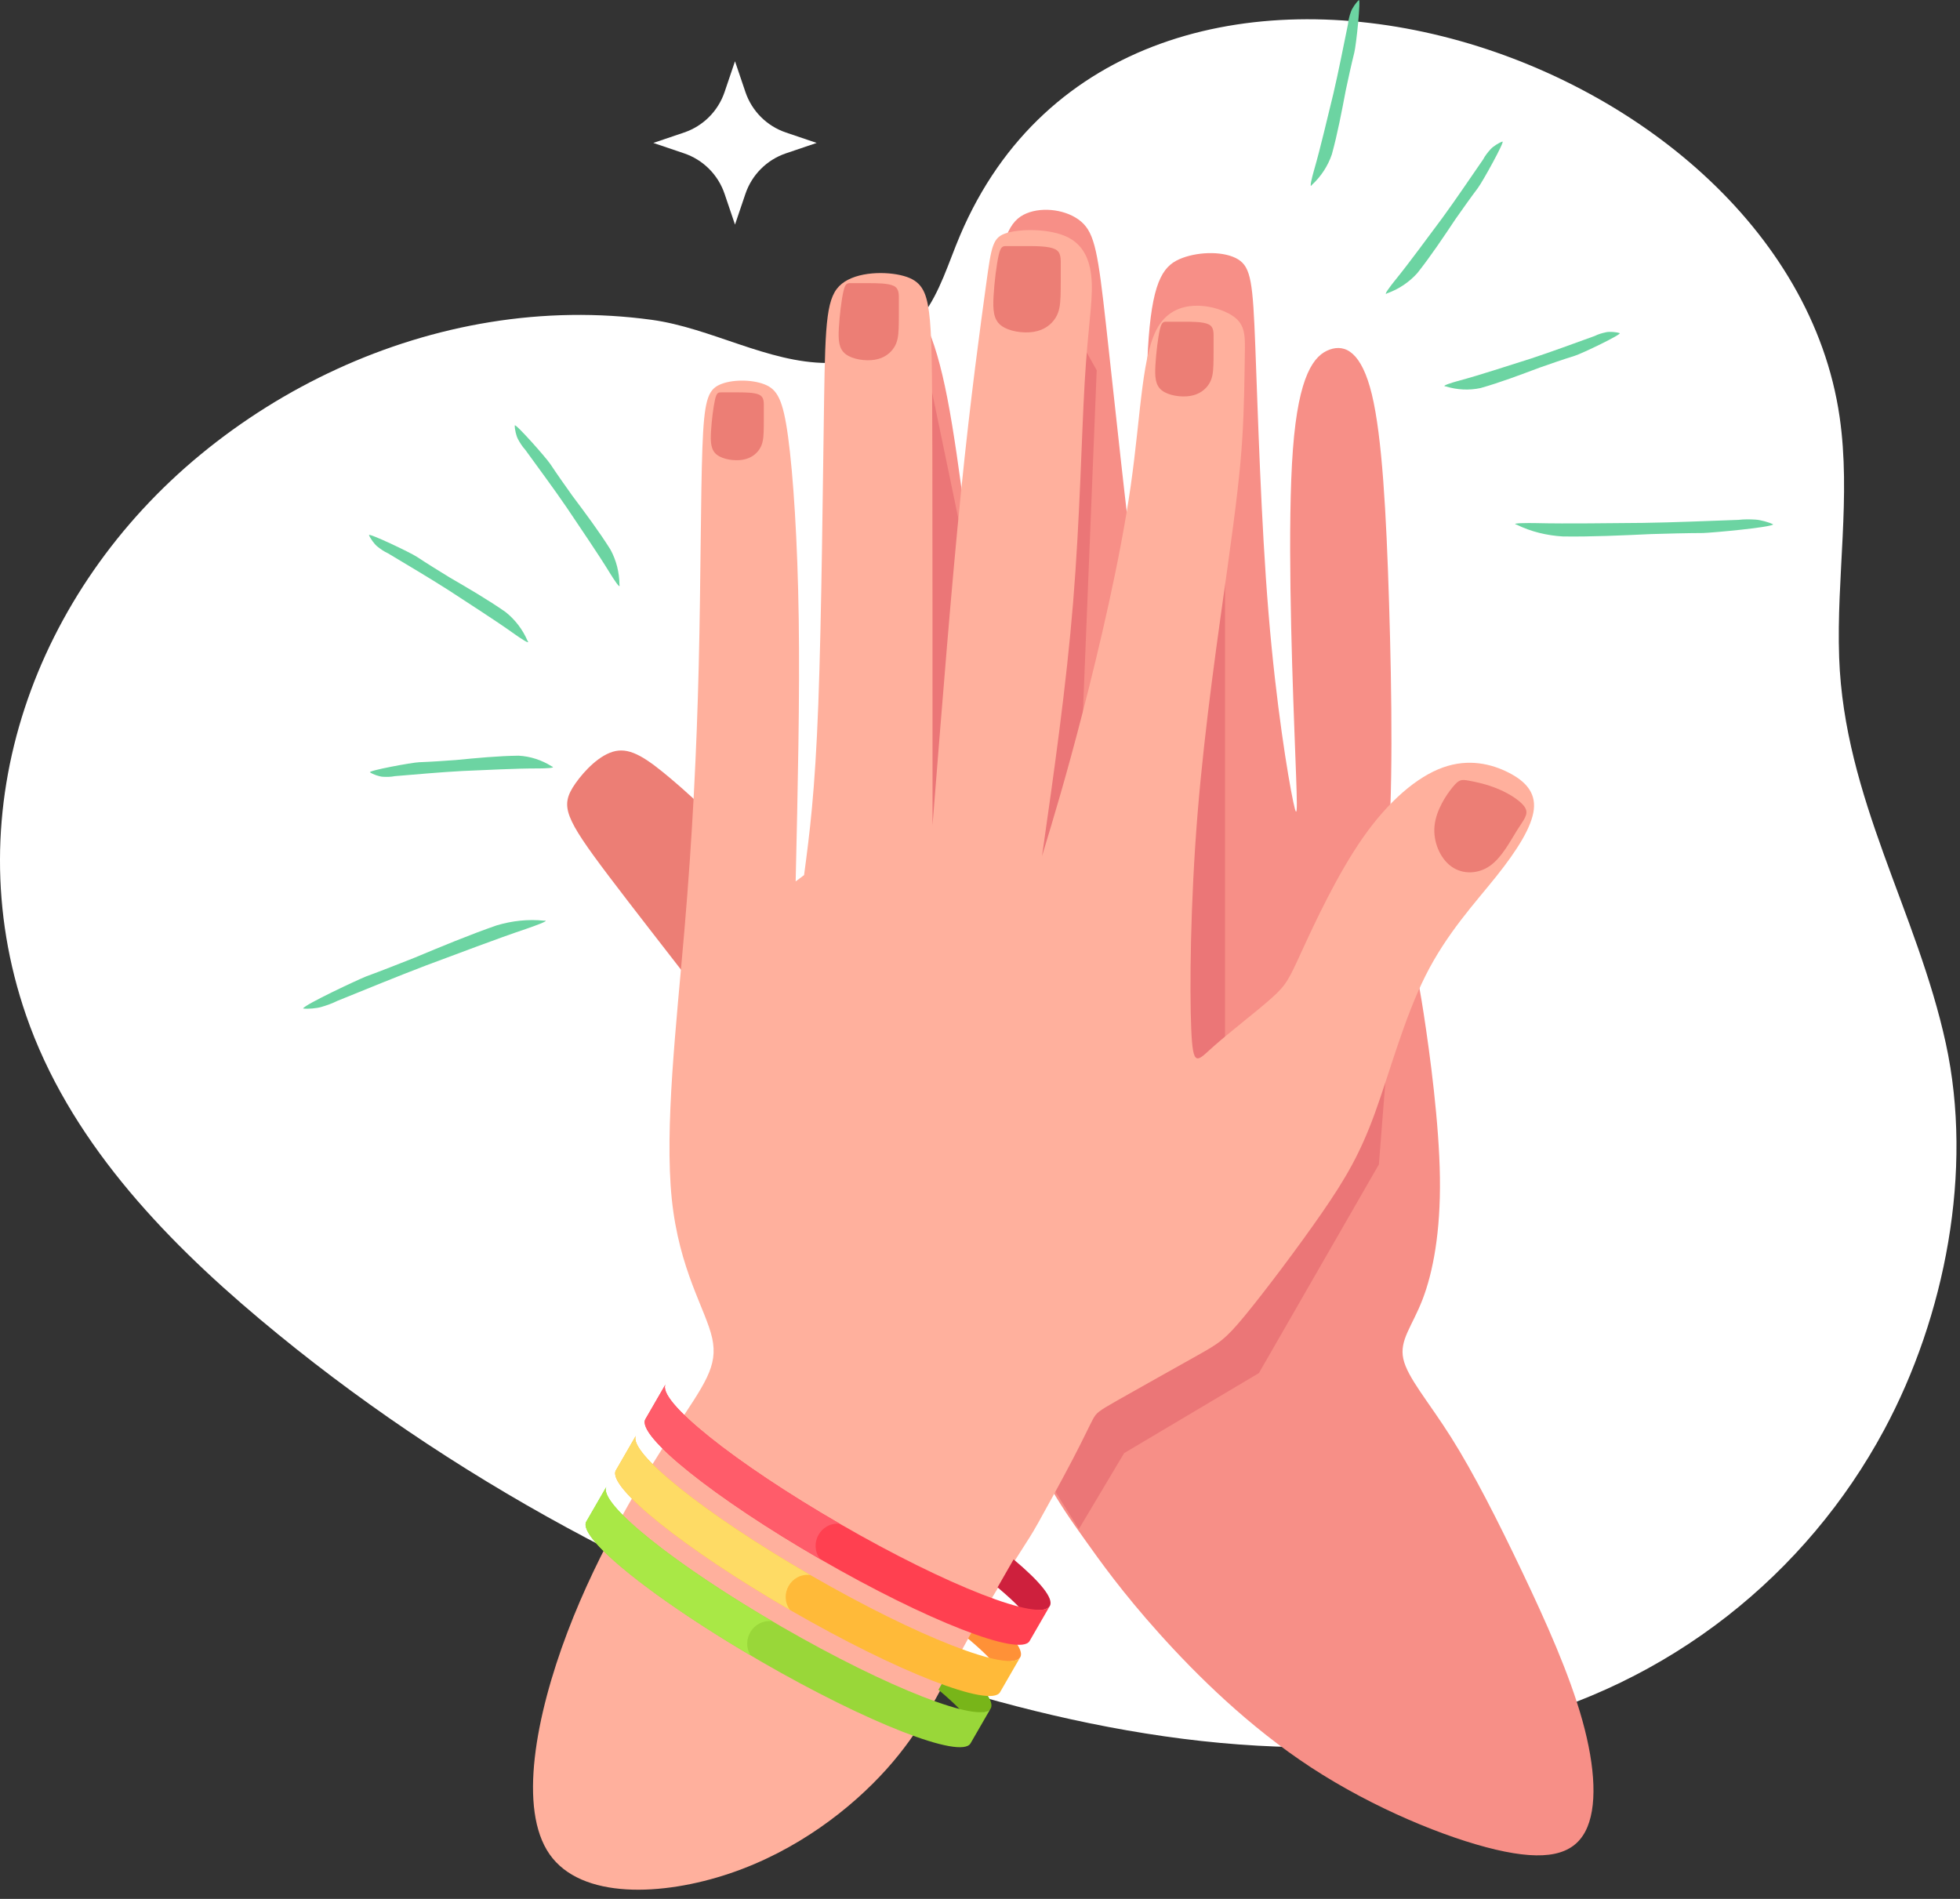 <?xml version="1.0" encoding="UTF-8"?> <svg xmlns="http://www.w3.org/2000/svg" width="192" height="186" viewBox="0 0 192 186" fill="none"><rect x="0" y="0" width="192" height="186" fill="#333333" stroke="none"/> <path d="M184.567 140.063C190.541 128.953 193.33 114.684 190.611 102.205C187.791 89.259 180.659 78.193 180.163 64.423C179.88 56.549 181.341 48.615 180.205 40.818C174.84 3.979 110.55 -15.789 94.042 23.071C92.91 25.735 92.103 28.592 90.365 30.907C88.2 33.791 84.63 35.567 81.024 35.555C75.209 35.535 69.636 32.12 63.837 31.327C58.588 30.609 53.261 30.703 48.033 31.548C37.654 33.225 27.766 37.838 19.661 44.511C3.471 57.839 -4.443 79.202 2.558 99.463C6.701 111.454 15.773 121.089 25.489 129.245C44.074 144.845 65.891 156.437 88.946 164.001C107.574 170.113 127.717 173.624 146.786 169.068C163.644 165.04 177.005 154.127 184.567 140.063Z" fill="white"></path> <path fill-rule="evenodd" clip-rule="evenodd" d="M113.57 160.016C109.932 155.965 107.785 152.94 106.301 150.857C104.818 148.774 103.997 147.634 102.32 144.712C100.644 141.79 98.111 137.086 101.537 130.988C104.963 124.889 114.347 117.395 121.068 111.448C127.788 105.501 131.845 101.101 134.251 98.23C136.657 95.36 137.414 94.019 137.959 93.992C138.505 93.965 138.841 95.252 139.46 99.266C140.079 103.281 140.981 110.024 141.054 115.362C141.127 120.7 140.37 124.634 139.356 127.271C138.342 129.908 137.07 131.249 137.465 133.088C137.86 134.927 139.923 137.264 142.141 140.775C144.358 144.286 146.731 148.97 149.077 153.89C151.423 158.81 153.742 163.966 155.014 168.541C156.286 173.115 156.511 177.107 155.289 179.408C154.067 181.709 151.4 182.319 146.522 181.172C141.644 180.025 134.554 177.122 128.446 173.133C122.336 169.143 117.207 164.066 113.57 160.016Z" fill="#F78F87"></path> <path fill-rule="evenodd" clip-rule="evenodd" d="M135.866 84.441C136.485 78.378 136.348 67.997 136.073 59.093C135.798 50.19 135.385 42.764 134.389 38.639C133.392 34.514 131.81 33.689 130.263 34.239C128.716 34.789 127.204 36.714 126.654 44.002C126.104 51.29 126.516 63.94 126.791 71.366C127.066 78.791 127.204 80.991 126.688 78.55C126.173 76.109 125.004 69.028 124.264 60.048C123.523 51.069 123.212 40.192 122.971 33.97C122.731 27.748 122.561 26.181 121.273 25.397C119.985 24.614 117.578 24.614 115.825 25.267C114.072 25.92 112.972 27.227 112.525 33.07C112.078 38.914 112.285 49.296 112.25 55.071C112.216 60.846 111.941 62.015 111.171 56.536C110.402 51.057 109.138 38.931 108.352 31.884C107.566 24.837 107.257 22.869 105.917 21.713C104.578 20.558 102.207 20.214 100.554 20.901C98.902 21.588 97.968 23.305 97.465 29.63C96.962 35.956 96.888 46.888 96.749 53.799C96.609 60.709 96.403 63.596 95.771 59.815C95.139 56.034 94.081 45.583 92.802 39.007C91.523 32.431 90.022 29.73 88.351 29.283C86.68 28.836 84.838 30.644 84.742 41.805C84.646 52.965 86.296 73.478 85.712 83.735C85.127 93.992 82.309 93.992 85.257 98.654C88.206 103.317 96.922 112.642 104.244 113.901C111.566 115.161 117.494 108.354 121.971 103.692C126.448 99.029 129.473 96.51 131.673 94.379C133.873 92.248 135.248 90.504 135.866 84.441Z" fill="#F78F87"></path> <path fill-rule="evenodd" clip-rule="evenodd" d="M73.525 84.836C71.79 81.713 68.318 78.481 65.825 76.367C63.333 74.253 61.821 73.256 60.299 73.566C58.777 73.875 57.245 75.491 56.386 76.711C55.526 77.931 55.339 78.756 55.812 79.994C56.286 81.231 57.42 82.882 59.655 85.838C61.889 88.794 65.224 93.057 67.802 96.387C70.38 99.718 72.202 102.115 73.319 101.561C74.437 101.006 74.849 97.499 75.055 94.237C75.262 90.976 75.261 87.96 73.525 84.836Z" fill="#EC7E75"></path> <path fill-rule="evenodd" clip-rule="evenodd" d="M120.004 41.233V96.598V111.448H109.81L110.12 69.578L120.004 41.233Z" fill="#E16169" fill-opacity="0.53"></path> <path fill-rule="evenodd" clip-rule="evenodd" d="M103.416 29.152L107.432 36.262L105.638 80.832L103.003 93.992C102.727 94.37 102.451 94.988 101.972 95.154L96.506 89.688L103.416 29.152Z" fill="#E16169" fill-opacity="0.53"></path> <path fill-rule="evenodd" clip-rule="evenodd" d="M91.309 38.432L95.916 60.602L93.024 83.552L84.75 81.747L90.937 38.432H91.309Z" fill="#E16169" fill-opacity="0.53"></path> <path fill-rule="evenodd" clip-rule="evenodd" d="M136.305 98.403L135.076 114.054L123.32 134.497L110.12 142.335L105.684 149.773L101.257 142.729L121.979 116.14C121.738 116.14 121.498 116.14 121.257 116.14L136.305 98.403Z" fill="#E16169" fill-opacity="0.53"></path> <path fill-rule="evenodd" clip-rule="evenodd" d="M93.947 162.125C95.99 158.353 98.465 154.365 99.702 152.406C100.94 150.447 100.94 150.515 101.723 149.123C102.506 147.731 104.072 144.877 105.121 142.867C106.169 140.855 106.7 139.687 107.051 139.034C107.402 138.381 107.574 138.243 109.508 137.143C111.442 136.043 115.137 133.981 117.277 132.778C119.417 131.575 120.001 131.231 121.935 128.885C123.868 126.539 127.151 122.19 129.498 118.795C131.844 115.401 133.253 112.96 134.68 109.041C136.107 105.122 137.551 99.726 139.648 95.557C141.745 91.389 144.494 88.45 146.574 85.846C148.654 83.242 150.063 80.973 150.252 79.288C150.441 77.604 149.41 76.504 147.769 75.671C146.127 74.837 143.875 74.27 141.349 75.174C138.822 76.079 136.021 78.455 133.5 82.065C130.979 85.674 128.739 90.517 127.501 93.214C126.263 95.91 126.029 96.46 124.553 97.775C123.078 99.089 120.362 101.169 118.807 102.561C117.251 103.953 116.856 104.658 116.693 100.8C116.529 96.941 116.598 88.519 117.311 79.727C118.025 70.935 119.383 61.774 120.25 55.552C121.119 49.33 121.497 46.047 121.694 42.923C121.891 39.799 121.906 36.834 121.941 34.78C121.975 32.726 122.028 31.583 120.353 30.703C118.678 29.821 115.275 29.203 113.556 31.832C111.837 34.462 111.803 40.341 110.764 47.594C109.725 54.847 107.682 63.476 106.066 69.749C104.45 76.023 103.262 79.942 102.074 83.861C103.262 75.542 104.45 67.222 105.121 59.012C105.792 50.801 105.947 42.698 106.255 37.438C106.564 32.179 107.026 29.763 106.949 27.73C106.872 25.696 106.255 24.046 104.562 23.221C102.869 22.396 100.1 22.396 98.663 22.809C97.227 23.221 97.124 24.046 96.591 27.932C96.058 31.818 95.095 38.765 94.15 48.092C93.204 57.419 92.277 69.125 91.349 80.832C91.349 66.888 91.349 52.944 91.332 44.382C91.315 35.82 91.28 32.641 91.005 30.561C90.73 28.481 90.215 27.501 88.522 27.029C86.829 26.556 83.958 26.59 82.463 27.794C80.967 28.997 80.847 31.369 80.727 39.206C80.606 47.044 80.486 60.348 80.159 69.01C79.833 77.673 79.3 81.695 78.767 85.717C78.492 85.923 78.217 86.129 77.942 86.336C78.148 77.329 78.355 68.323 78.243 60.616C78.131 52.91 77.702 46.504 77.203 42.809C76.705 39.114 76.137 38.131 74.871 37.641C73.605 37.152 71.64 37.156 70.482 37.687C69.324 38.217 68.973 39.274 68.804 43.929C68.635 48.584 68.648 56.838 68.448 65.158C68.248 73.479 67.836 81.867 67.045 91.114C66.254 100.361 65.086 110.468 65.808 117.446C66.529 124.424 69.142 128.275 69.761 131.059C70.379 133.843 69.004 135.562 66.08 140.028C63.156 144.494 58.682 151.708 55.58 159.89C52.478 168.071 50.746 177.221 53.843 181.637C56.938 186.054 64.862 185.737 71.474 183.51C78.086 181.282 83.385 177.144 86.84 173.298C90.295 169.451 91.904 165.896 93.947 162.125Z" fill="url(#paint0_linear_29_2353)"></path> <path fill-rule="evenodd" clip-rule="evenodd" d="M70.045 39.129C69.882 39.825 69.709 41.218 69.649 42.283C69.589 43.349 69.641 44.089 70.225 44.544C70.809 44.999 71.927 45.171 72.752 45.034C73.577 44.896 74.11 44.45 74.41 43.977C74.711 43.504 74.78 43.006 74.807 42.309C74.833 41.612 74.817 40.717 74.823 40.037C74.828 39.358 74.854 38.895 74.372 38.664C73.89 38.432 72.9 38.432 72.173 38.432C71.445 38.432 70.981 38.432 70.672 38.432C70.363 38.432 70.208 38.432 70.045 39.129Z" fill="#EC7E75"></path> <path fill-rule="evenodd" clip-rule="evenodd" d="M82.623 28.527C82.438 29.318 82.242 30.901 82.174 32.111C82.106 33.322 82.164 34.162 82.828 34.679C83.492 35.197 84.761 35.392 85.698 35.236C86.636 35.08 87.241 34.572 87.583 34.035C87.925 33.498 88.003 32.932 88.033 32.14C88.063 31.348 88.045 30.331 88.051 29.559C88.057 28.788 88.087 28.262 87.539 27.999C86.992 27.736 85.867 27.736 85.04 27.736C84.214 27.736 83.687 27.736 83.336 27.736C82.984 27.736 82.809 27.736 82.623 28.527Z" fill="#EC7E75"></path> <path fill-rule="evenodd" clip-rule="evenodd" d="M97.831 24.99C97.624 25.876 97.405 27.647 97.328 29.003C97.252 30.359 97.317 31.299 98.061 31.879C98.804 32.458 100.225 32.677 101.275 32.502C102.325 32.327 103.003 31.759 103.385 31.157C103.768 30.556 103.855 29.922 103.889 29.035C103.923 28.149 103.903 27.01 103.91 26.146C103.916 25.282 103.95 24.693 103.336 24.399C102.723 24.104 101.463 24.104 100.538 24.104C99.613 24.104 99.023 24.104 98.629 24.104C98.236 24.104 98.039 24.104 97.831 24.99Z" fill="#EC7E75"></path> <path fill-rule="evenodd" clip-rule="evenodd" d="M113.619 32.279C113.439 33.046 113.25 34.58 113.184 35.754C113.117 36.927 113.174 37.741 113.818 38.243C114.461 38.744 115.692 38.934 116.6 38.782C117.509 38.631 118.096 38.139 118.427 37.618C118.758 37.098 118.834 36.549 118.863 35.781C118.892 35.014 118.875 34.028 118.881 33.28C118.887 32.532 118.916 32.022 118.385 31.767C117.854 31.512 116.763 31.512 115.962 31.512C115.162 31.512 114.651 31.512 114.31 31.512C113.969 31.512 113.799 31.512 113.619 32.279Z" fill="#EC7E75"></path> <path fill-rule="evenodd" clip-rule="evenodd" d="M149.43 79.174C149.112 78.544 147.973 77.8 146.827 77.308C145.681 76.817 144.529 76.579 143.842 76.46C143.154 76.341 142.931 76.341 142.312 77.089C141.693 77.838 140.679 79.335 140.525 80.898C140.37 82.46 141.075 84.089 142.181 84.88C143.288 85.671 144.796 85.624 145.956 84.809C147.116 83.995 147.928 82.413 148.586 81.365C149.244 80.317 149.748 79.803 149.43 79.174Z" fill="#EC7E75"></path> <path d="M166.981 73.168L164.774 73.916C163.543 74.333 162.559 75.316 162.142 76.548L161.394 78.755C161.335 78.928 161.173 79.045 160.99 79.045C160.807 79.045 160.644 78.929 160.585 78.755L159.838 76.547C159.421 75.316 158.436 74.332 157.206 73.916L154.998 73.168C154.825 73.109 154.709 72.946 154.709 72.763C154.709 72.581 154.825 72.417 154.998 72.359L157.206 71.611C158.436 71.193 159.421 70.21 159.838 68.979L160.585 66.772C160.644 66.599 160.807 66.481 160.99 66.481C161.173 66.481 161.336 66.598 161.394 66.772L162.142 68.979C162.559 70.21 163.543 71.194 164.774 71.611L166.981 72.359C167.155 72.418 167.271 72.581 167.271 72.763C167.271 72.946 167.155 73.109 166.981 73.168Z" fill="white"></path> <path d="M173.658 85.447C173.891 85.447 174.096 85.595 174.171 85.815L174.55 86.932C174.728 87.46 175.15 87.882 175.677 88.06L176.794 88.439C177.014 88.514 177.162 88.72 177.162 88.952C177.162 89.183 177.014 89.39 176.794 89.465L175.676 89.843C175.149 90.022 174.727 90.443 174.549 90.971L174.17 92.088C174.096 92.307 173.889 92.455 173.658 92.455C173.426 92.455 173.219 92.308 173.145 92.087L172.766 90.971C172.588 90.442 172.166 90.021 171.639 89.842L170.521 89.464C170.302 89.389 170.154 89.183 170.154 88.951C170.154 88.719 170.302 88.513 170.521 88.439L171.639 88.06C172.167 87.881 172.588 87.459 172.767 86.932L173.145 85.815C173.22 85.595 173.427 85.447 173.658 85.447Z" fill="white"></path> <path d="M72 6L73.022 9.017C73.654 10.882 75.118 12.346 76.983 12.978L80 14L76.983 15.022C75.119 15.654 73.654 17.118 73.022 18.984L72 22L70.978 18.984C70.346 17.119 68.882 15.654 67.017 15.022L64 14L67.017 12.978C68.881 12.346 70.346 10.882 70.978 9.017L72 6Z" fill="white"></path> <path d="M168.959 128.347L168.372 130.078C168.01 131.149 167.169 131.991 166.098 132.354L164.366 132.941L166.098 133.526C167.169 133.889 168.01 134.731 168.372 135.802L168.959 137.533L169.546 135.802C169.909 134.731 170.749 133.889 171.82 133.526L173.552 132.941L171.82 132.354C170.749 131.991 169.909 131.149 169.546 130.078L168.959 128.347Z" fill="white"></path> <path d="M135.887 28.73C137.018 28.328 138.047 27.637 138.845 26.745C140.137 25.117 141.405 23.222 142.563 21.483C143.286 20.458 144.01 19.426 144.764 18.425C145.224 17.824 147.459 13.777 147.178 13.867C146.835 13.977 146.27 14.338 146.03 14.6C145.736 14.924 145.491 15.234 145.283 15.621C143.972 17.514 142.662 19.47 141.307 21.326C139.734 23.416 138.19 25.577 136.542 27.605C136.282 27.931 135.419 29.04 135.887 28.73Z" fill="#6CD4A2"></path> <path d="M51.679 62.773C51.206 61.668 50.458 60.686 49.516 59.943C47.81 58.752 45.843 57.606 44.035 56.556C42.967 55.898 41.894 55.239 40.847 54.548C40.219 54.127 36.041 52.144 36.149 52.42C36.28 52.755 36.674 53.297 36.951 53.52C37.292 53.794 37.617 54.019 38.016 54.203C39.985 55.387 42.025 56.585 43.955 57.819C46.139 59.26 48.391 60.668 50.517 62.188C50.86 62.429 52.012 63.221 51.679 62.773Z" fill="#6CD4A2"></path> <path d="M148.582 51.396C149.975 52.085 151.551 52.456 153.095 52.546C155.94 52.587 158.915 52.444 161.765 52.313C163.452 52.264 165.149 52.217 166.836 52.21C167.632 52.189 173.42 51.672 173.702 51.367C173.282 51.147 172.458 50.929 171.991 50.898C171.411 50.861 170.867 50.855 170.288 50.922C167.184 51.031 164.034 51.173 160.932 51.218C157.404 51.235 153.848 51.317 150.324 51.236C149.819 51.227 147.872 51.216 148.582 51.396Z" fill="#6CD4A2"></path> <path d="M53.29 90.182C51.736 90.016 50.147 90.196 48.656 90.641C45.971 91.572 43.215 92.723 40.585 93.819C39.014 94.44 37.438 95.064 35.854 95.647C35.106 95.942 29.855 98.388 29.689 98.783C30.158 98.847 31.006 98.77 31.456 98.64C32.014 98.477 32.528 98.297 33.049 98.036C35.931 96.874 38.841 95.668 41.741 94.564C45.052 93.344 48.367 92.054 51.707 90.927C52.185 90.762 54.019 90.117 53.29 90.182Z" fill="#6CD4A2"></path> <path d="M128.518 18.106C129.402 17.295 130.08 16.257 130.466 15.124C131.023 13.108 131.44 10.892 131.834 8.828C132.096 7.603 132.364 6.367 132.666 5.153C132.854 4.42 133.332 -0.179 133.108 0.014C132.835 0.25 132.456 0.802 132.338 1.137C132.193 1.55 132.089 1.931 132.048 2.369C131.582 4.623 131.138 6.937 130.616 9.173C129.985 11.712 129.407 14.305 128.682 16.815C128.569 17.22 128.205 18.568 128.518 18.106Z" fill="#6CD4A2"></path> <path d="M60.68 57.273C60.672 56.066 60.374 54.88 59.794 53.823C58.687 52.059 57.325 50.24 56.07 48.564C55.344 47.546 54.611 46.513 53.92 45.471C53.506 44.837 50.434 41.382 50.426 41.677C50.415 42.037 50.567 42.69 50.735 43.003C50.942 43.389 51.153 43.722 51.448 44.048C52.798 45.91 54.207 47.803 55.503 49.696C56.951 51.876 58.474 54.051 59.838 56.28C60.06 56.636 60.811 57.815 60.68 57.273Z" fill="#6CD4A2"></path> <path d="M141.624 37.847C142.728 38.19 143.912 38.253 145.041 38.008C146.964 37.466 148.974 36.7 150.853 35.997C151.977 35.6 153.124 35.205 154.261 34.851C154.926 34.65 158.935 32.727 158.66 32.631C158.333 32.518 157.689 32.47 157.354 32.539C156.944 32.624 156.584 32.727 156.206 32.914C154.139 33.655 152.03 34.444 149.95 35.128C147.566 35.87 145.164 36.687 142.757 37.335C142.368 37.443 141.084 37.817 141.624 37.847Z" fill="#6CD4A2"></path> <path d="M54.055 75.07C53.077 74.451 51.955 74.08 50.799 74.021C48.814 74.042 46.651 74.253 44.664 74.445C43.475 74.533 42.265 74.616 41.074 74.66C40.38 74.681 36.008 75.49 36.249 75.654C36.534 75.849 37.143 76.063 37.484 76.084C37.903 76.109 38.278 76.104 38.691 76.023C40.876 75.845 43.125 75.635 45.308 75.52C47.803 75.426 50.335 75.265 52.828 75.269C53.236 75.266 54.562 75.241 54.055 75.07Z" fill="#6CD4A2"></path> <path d="M94.149 167.56C95.73 167.889 96.776 167.812 97.049 167.339C97.466 166.616 96.097 164.946 93.5 162.774L91.928 165.514C92.822 166.262 93.57 166.95 94.149 167.56Z" fill="#78B519"></path> <path d="M97.044 162.545C98.626 162.874 99.671 162.797 99.944 162.324C100.361 161.602 98.992 159.932 96.395 157.76L94.824 160.499C95.718 161.247 96.465 161.936 97.044 162.545Z" fill="#FF9137"></path> <path d="M99.94 157.531C101.521 157.86 102.566 157.782 102.839 157.31C103.256 156.587 101.887 154.917 99.291 152.746L97.719 155.485C98.613 156.233 99.36 156.921 99.94 157.531Z" fill="#CE203D"></path> <path d="M76.575 159.344C66.182 153.344 58.5 147.195 59.414 145.61L57.434 149.04C56.52 150.624 64.203 156.773 74.596 162.773C84.988 168.773 94.154 172.353 95.07 170.767L97.049 167.339C96.134 168.923 86.967 165.344 76.575 159.344Z" fill="#99D739"></path> <path d="M79.469 154.329C69.077 148.329 61.394 142.18 62.309 140.596L60.33 144.025C59.414 145.609 67.098 151.758 77.49 157.758C87.883 163.758 97.049 167.338 97.964 165.753L99.944 162.324C99.029 163.909 89.863 160.329 79.469 154.329Z" fill="#FFBA39"></path> <path d="M82.365 149.314C71.973 143.314 64.29 137.166 65.205 135.581L63.225 139.01C62.31 140.594 69.993 146.743 80.386 152.743C90.778 158.743 99.945 162.323 100.859 160.739L102.839 157.309C101.924 158.894 92.758 155.314 82.365 149.314Z" fill="#FF4050"></path> <path d="M82.264 149.256C71.924 143.274 64.293 137.161 65.205 135.581L63.225 139.01C62.312 140.593 69.969 146.724 80.336 152.714C79.213 151.234 80.371 149.079 82.264 149.256Z" fill="#FF5C6A"></path> <path d="M79.372 154.272C69.03 148.29 61.398 142.176 62.309 140.596L60.331 144.025C59.419 145.604 67.044 151.714 77.379 157.694C76.286 156.194 77.481 154.06 79.372 154.272Z" fill="#FEDB65"></path> <path d="M75.624 158.791C65.718 152.97 58.528 147.147 59.414 145.61L57.434 149.04C56.551 150.569 63.68 156.351 73.522 162.147C72.577 160.604 73.793 158.614 75.624 158.791Z" fill="#A9E846"></path> <defs> <linearGradient id="paint0_linear_29_2353" x1="52.213" y1="9638.71" x2="10181.1" y2="8533.49" gradientUnits="userSpaceOnUse"> <stop stop-color="#FFB09B"></stop> <stop offset="1" stop-color="#FFB2AB"></stop> </linearGradient> </defs> </svg> 